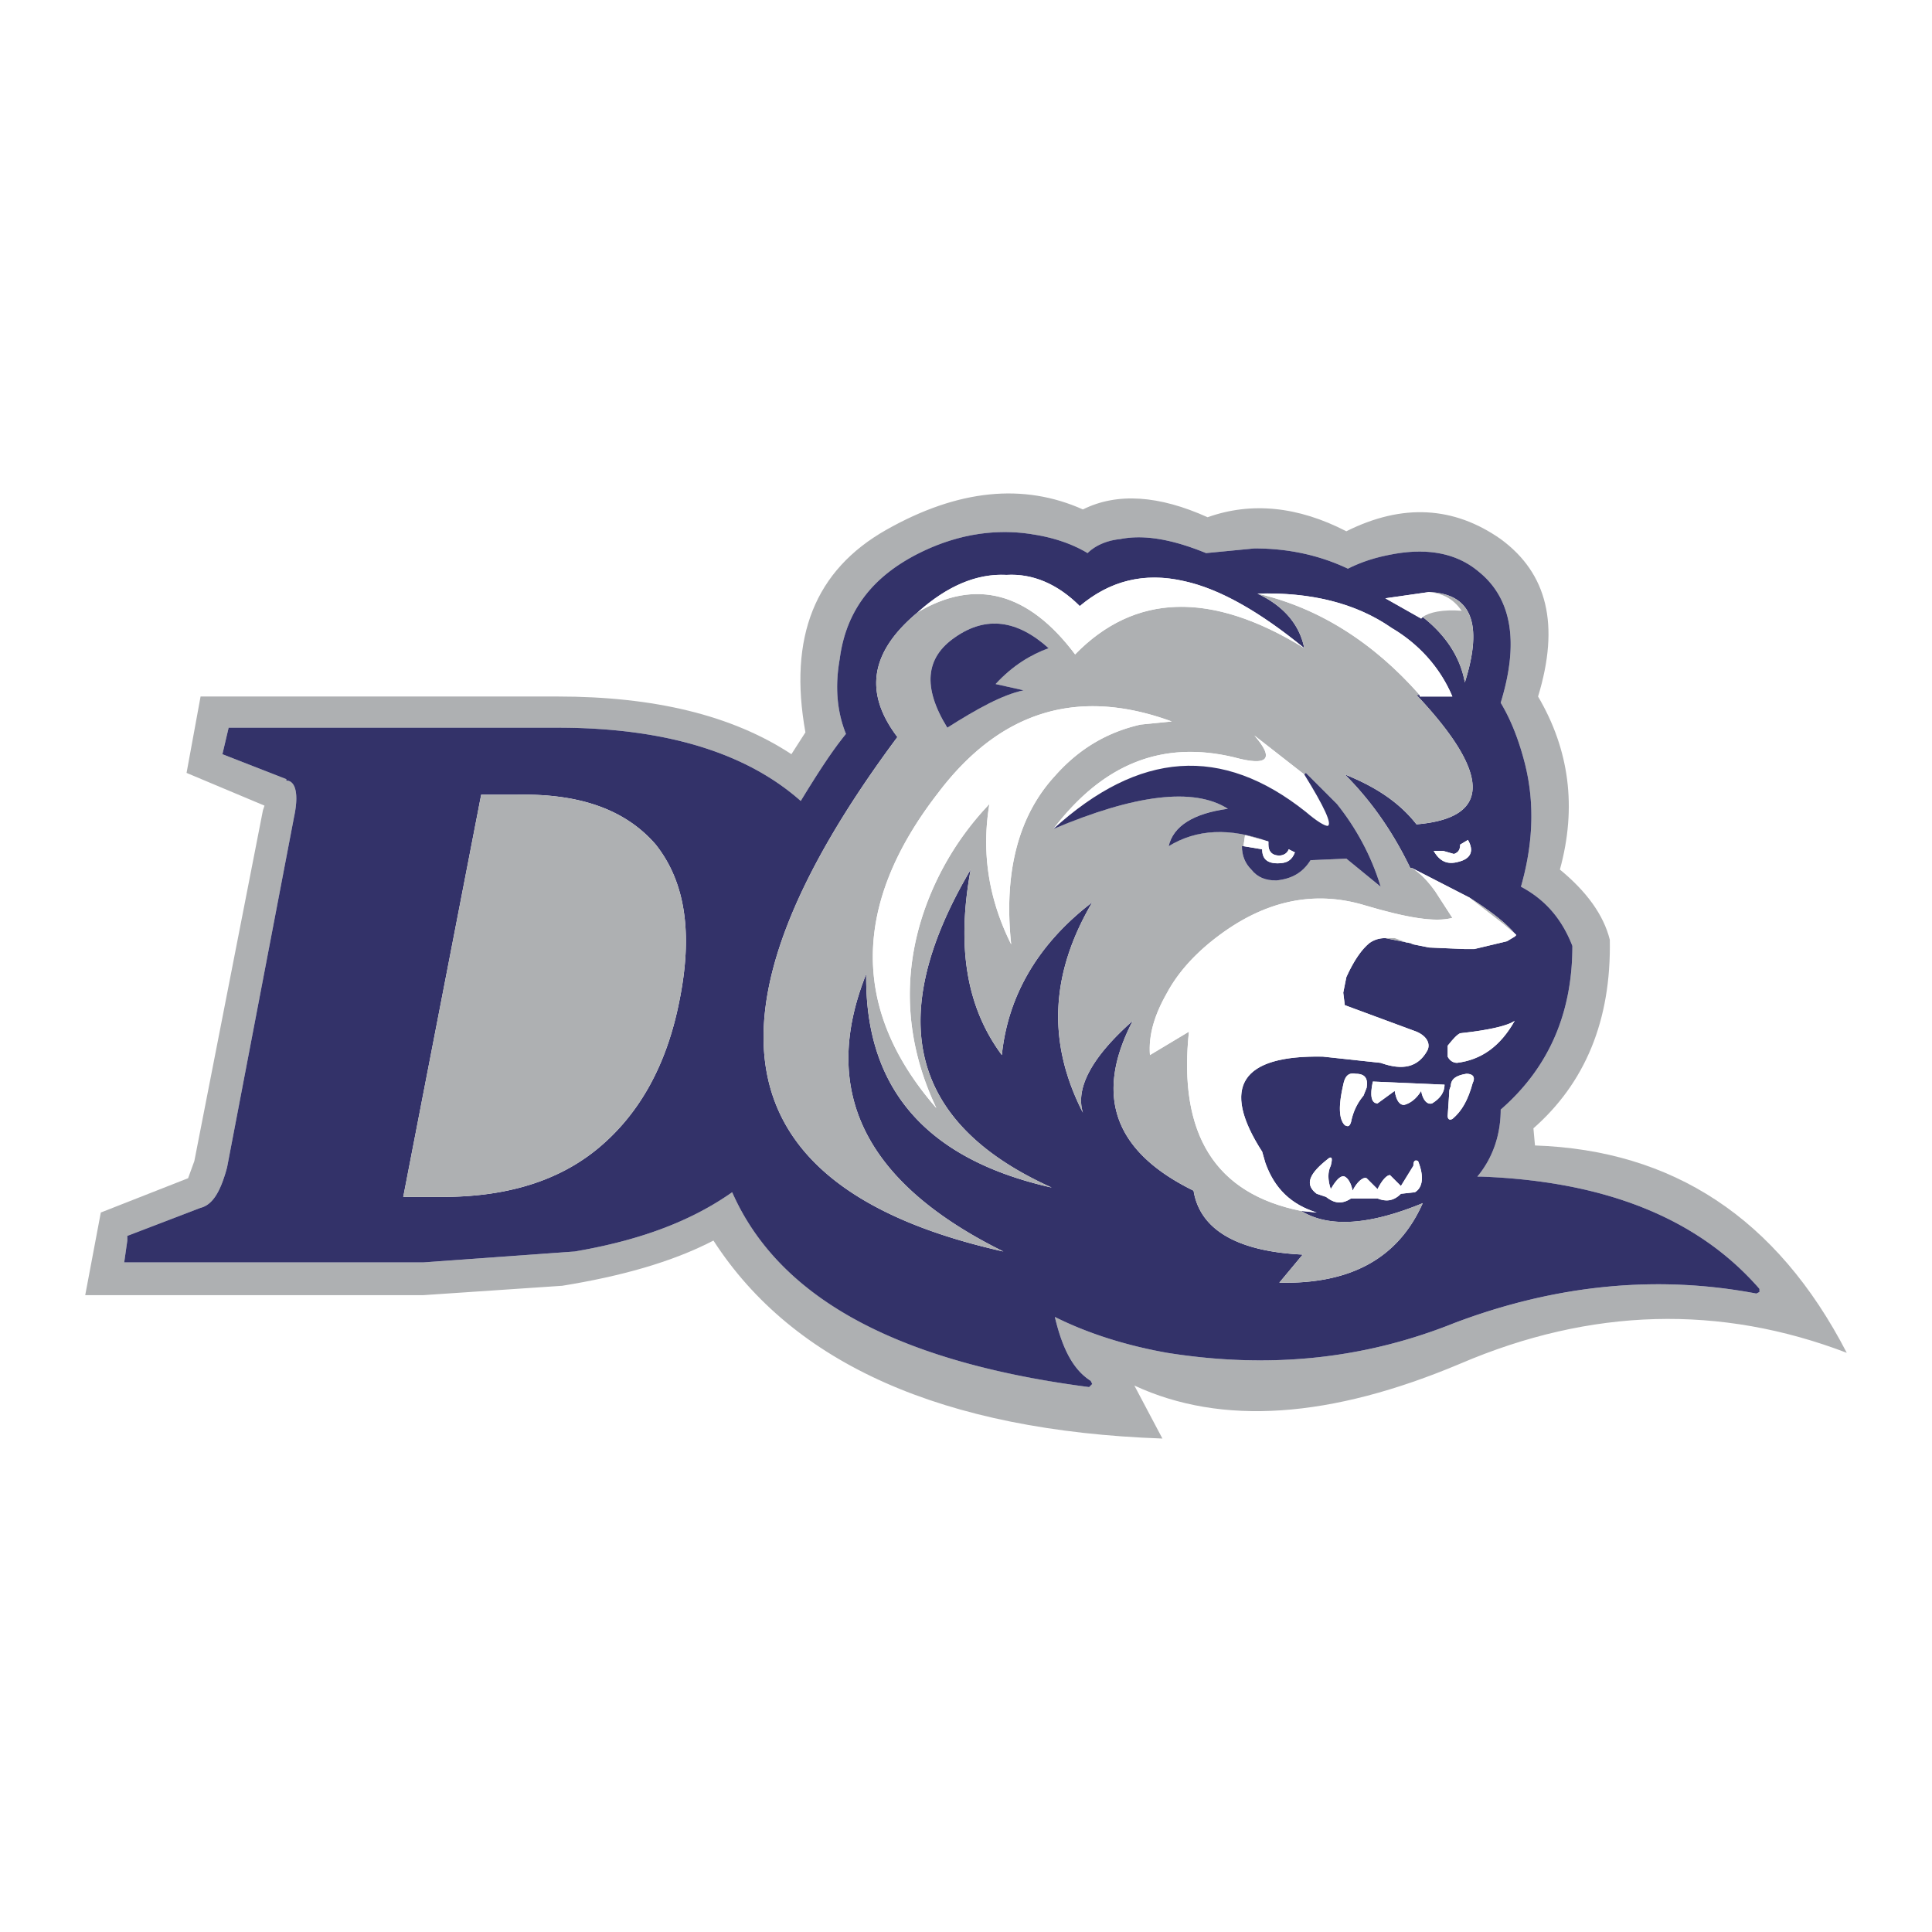<svg xmlns="http://www.w3.org/2000/svg" width="2500" height="2500" viewBox="0 0 192.756 192.756"><g fill-rule="evenodd" clip-rule="evenodd"><path fill="#fff" d="M0 0h192.756v192.756H0V0z"/><path d="M88.445 52.849c-7.154 4.044-9.798 10.732-8.088 20.219l-1.398 2.178c-5.91-3.889-13.687-5.755-23.33-5.755H20.012l-1.399 7.622 7.776 3.266-.156.466-6.843 34.994-.623 1.713-8.709 3.422-1.555 8.242h33.749l13.843-.935c5.755-.933 10.887-2.332 15.087-4.509 7.931 12.286 22.863 18.975 44.792 19.752l-2.799-5.288c8.709 4.043 19.596 3.266 32.504-2.178 13.064-5.599 25.973-5.91 38.572-1.088-6.998-13.531-17.42-20.219-31.105-20.687l-.156-1.71c5.131-4.512 7.775-10.732 7.621-18.818-.623-2.49-2.334-4.823-4.979-6.999 1.711-6.222.934-11.977-2.178-17.265 2.178-7.154.936-12.286-3.73-15.708-4.666-3.267-9.799-3.577-15.398-.778-4.82-2.489-9.486-2.955-13.842-1.4-4.822-2.177-9.021-2.488-12.441-.778-5.912-2.644-12.443-2.021-19.598 2.022zm-4.666 12.91c.623-4.822 3.268-8.244 7.934-10.577 3.731-1.865 7.62-2.488 11.352-1.865 2.023.31 3.889.933 5.445 1.865.621-.621 1.709-1.244 3.264-1.399 2.334-.466 5.133 0 8.555 1.399l4.822-.466c3.266 0 6.377.623 9.332 2.021 1.557-.777 3.111-1.244 5.133-1.555 3.266-.466 5.91.157 7.932 1.867 3.266 2.644 4.043 6.999 2.178 13.065.932 1.555 1.709 3.421 2.332 5.754 1.09 4.043.934 8.243-.311 12.597 2.332 1.244 4.043 3.111 5.131 5.91 0 6.688-2.332 12.131-7.152 16.33 0 2.49-.777 4.822-2.334 6.688h.467c12.131.468 21.463 4.045 27.684 11.198v.312l-.311.155c-9.799-1.865-19.908-.933-30.172 2.955-9.332 3.734-18.82 4.511-28.617 2.956-4.355-.777-8.09-2.023-11.199-3.578.777 3.267 1.867 5.288 3.578 6.377l.154.312-.311.31c-19.13-2.487-30.95-8.863-35.616-19.44-4.199 2.955-9.332 4.822-15.709 5.911l-15.087 1.088h-29.86l.31-2.177v-.467l7.311-2.8c1.244-.311 2.021-1.711 2.644-4.044l6.688-34.994c.466-2.178.156-3.422-.622-3.577h-.157v-.156l-6.376-2.488.622-2.645H55.63c10.73 0 18.818 2.489 24.262 7.311 1.711-2.799 3.11-4.978 4.511-6.688-.935-2.333-1.09-4.822-.624-7.465z" fill="#aeb0b2"/><path d="M91.712 55.182c-4.666 2.333-7.311 5.755-7.934 10.577-.466 2.643-.311 5.132.623 7.465-1.4 1.71-2.8 3.889-4.511 6.688-5.444-4.821-13.532-7.311-24.262-7.311H22.812l-.622 2.645 6.376 2.488v.156h.157c.778.155 1.087 1.399.622 3.577l-6.688 34.994c-.623 2.333-1.4 3.733-2.644 4.044l-7.311 2.8v.467l-.31 2.177h29.86l15.087-1.088c6.377-1.089 11.51-2.956 15.709-5.911 4.666 10.577 16.485 16.953 35.616 19.44l.311-.31-.154-.312c-1.711-1.089-2.801-3.11-3.578-6.377 3.109 1.555 6.844 2.801 11.199 3.578 9.797 1.555 19.285.778 28.617-2.956 10.264-3.888 20.373-4.82 30.172-2.955l.311-.155v-.312c-6.221-7.153-15.553-10.73-27.684-11.198h-.467c1.557-1.865 2.334-4.197 2.334-6.688 4.82-4.199 7.152-9.643 7.152-16.33-1.088-2.799-2.799-4.667-5.131-5.91 1.244-4.354 1.4-8.554.311-12.597-.623-2.333-1.4-4.2-2.332-5.754 1.865-6.066 1.088-10.421-2.178-13.065-2.021-1.71-4.666-2.333-7.932-1.867-2.021.312-3.576.778-5.133 1.555-2.955-1.398-6.066-2.021-9.332-2.021l-4.822.466c-3.422-1.399-6.221-1.865-8.555-1.399-1.555.155-2.643.778-3.264 1.399-1.557-.933-3.422-1.555-5.445-1.865-3.732-.623-7.62 0-11.352 1.865zM48.007 79.289h3.422c6.533-.155 11.042 1.555 13.998 4.977 2.955 3.734 3.733 8.866 2.333 15.71-1.244 6.222-3.888 11.042-7.931 14.464-4.045 3.422-9.332 4.978-15.709 4.978h-3.888l7.775-40.129zm41.527-5.754c-3.422-4.511-2.644-8.553 2.021-12.442 2.956-2.645 5.91-3.888 8.867-3.733 2.643-.155 5.131.932 7.309 3.11 2.955-2.488 6.377-3.422 10.422-2.488 3.576.778 7.619 3.11 11.975 6.687-.467-2.333-2.021-4.199-4.666-5.443 5.289-.156 9.799.933 13.377 3.422 2.645 1.556 4.82 3.888 6.064 6.843h-3.266v-.155h-.312c7.467 7.932 7.467 12.286 0 12.909-1.709-2.178-4.043-3.733-7.152-4.978 2.176 2.178 4.508 5.132 6.531 9.332h.156l5.754 2.956c2.178 1.398 3.576 2.488 4.51 3.577l.156.155-.156.157-.777.466-3.266.778h-.934l-3.578-.155-1.555-.312-.467-.156-2.332-.466a2.65 2.65 0 0 0-1.557.466c-.777.623-1.555 1.711-2.332 3.422l-.311 1.556.156 1.243 7.152 2.645c1.09.467 1.4 1.244 1.09 1.867-.932 1.71-2.488 2.021-4.666 1.243l-5.756-.621c-8.088-.156-10.264 2.955-6.064 9.487l.311 1.089c.934 2.645 2.645 4.199 5.133 4.978l-1.555-.157c2.799 1.712 6.842 1.4 12.131-.777-2.488 5.6-7.311 8.088-14.309 7.934l2.332-2.802c-6.531-.31-10.264-2.487-10.887-6.376-7.932-3.888-9.953-9.486-6.066-16.953-4.043 3.578-5.752 6.688-4.975 9.177-3.578-6.999-3.268-13.843.932-20.997-5.287 4.043-8.398 9.177-9.02 15.242-3.578-4.82-4.511-10.887-3.111-18.507-8.711 14.774-6.066 25.351 8.087 31.727-12.442-2.799-18.663-9.798-18.508-21.308-4.666 11.665-.155 20.842 13.686 27.686-27.837-6.223-31.416-23.333-10.574-51.328zm52.413-11.975l-.156.155-3.576-2.021 4.354-.623c4.199.156 5.443 3.11 3.578 9.021-.467-2.644-2.024-4.822-4.2-6.532zm2.022 23.329l1.09.312c.467-.157.621-.468.621-.935l.777-.466c.623 1.089.311 1.867-.932 2.178-1.09.31-1.867 0-2.488-1.089h.932zm-4.821 23.951l-1.711 1.245c-.621 0-.779-.777-.467-2.178l7.152.312c0 .777-.465 1.398-1.242 1.866-.467.155-.934-.312-1.09-1.245-.467.777-1.088 1.245-1.709 1.4-.466 0-.778-.467-.933-1.4zm-2.8-.311l-.309.778c-.779.933-1.09 1.865-1.246 2.643-.156.468-.311.468-.621.312-.623-.621-.623-2.021-.156-4.043.156-.778.467-1.244 1.244-1.089.933 0 1.244.466 1.088 1.399zm-3.733 6.999c.312-.156.312.155.156.778-.312.621-.312 1.398 0 2.333.623-1.089 1.088-1.4 1.4-1.246.311.157.621.623.777 1.4.467-.933 1.09-1.4 1.398-1.243l1.09 1.089c.465-.935.934-1.4 1.242-1.4l1.09 1.089 1.244-2.021c0-.469.156-.623.469-.469.621 1.556.465 2.645-.312 3.111l-1.4.156c-.777.777-1.555.777-2.332.466h-2.645c-.934.623-1.711.467-2.488-.154l-.934-.312c-1.243-.934-.776-2.021 1.245-3.577zm13.688-8.398c.623 0 .932.311.623.932-.469 1.712-1.09 2.801-2.023 3.579-.311.154-.467 0-.467-.312l.156-2.333c0-.156 0-.312.154-.622 0-.778.623-1.09 1.557-1.244zm-.934-1.09c-.467 0-.777-.311-.934-.621v-1.089c.623-.777.934-1.089 1.244-1.244 2.955-.311 4.822-.777 5.443-1.245-1.397 2.489-3.265 3.888-5.753 4.199z" fill="#333269"/><path d="M51.429 79.289h-3.422l-7.776 40.128h3.888c6.378 0 11.665-1.556 15.709-4.978 4.043-3.422 6.687-8.242 7.931-14.464 1.4-6.844.623-11.976-2.333-15.709-2.955-3.422-7.464-5.132-13.997-4.977zM91.555 61.093c-4.666 3.889-5.443 7.931-2.021 12.442-20.841 27.995-17.263 45.104 10.576 51.325-13.841-6.844-18.352-16.021-13.686-27.686-.155 11.51 6.066 18.509 18.508 21.308-14.154-6.376-16.798-16.952-8.087-31.727-1.4 7.62-.467 13.687 3.111 18.507.621-6.064 3.732-11.198 9.02-15.242-4.199 7.154-4.51 13.998-.932 20.997-.777-2.488.932-5.599 4.975-9.177-3.887 7.467-1.865 13.065 6.066 16.953.623 3.889 4.355 6.066 10.887 6.376l-2.332 2.802c6.998.154 11.82-2.334 14.309-7.934-5.289 2.178-9.332 2.489-12.131.777-8.553-1.71-12.287-7.619-11.197-17.886l-3.889 2.333c-.156-2.021.467-4.043 1.711-6.221 1.088-2.022 2.799-3.889 4.822-5.444 4.82-3.732 9.797-4.821 14.93-3.266 4.199 1.244 6.998 1.71 8.709 1.244l-1.711-2.645c-.777-1.089-1.555-1.867-2.332-2.333h-.156c-2.023-4.2-4.355-7.154-6.531-9.332 3.109 1.244 5.443 2.799 7.152 4.978 7.467-.623 7.467-4.978 0-12.909h.312c-4.666-5.288-10.109-8.71-16.176-10.109 2.645 1.244 4.199 3.111 4.666 5.443-9.332-5.754-16.951-5.443-22.861.621-4.667-6.218-9.956-7.617-15.712-4.195zm2.956 11.509c-2.489-4.043-2.178-6.999.777-9.021 3.112-2.178 6.221-1.71 9.333 1.089-1.713.621-3.578 1.711-5.289 3.578l2.799.623c-2.176.465-4.666 1.864-7.62 3.731zm-2.333 18.352c-2.178 6.377-1.866 13.065 1.244 19.598-8.555-9.799-8.399-20.375.155-31.417 6.222-8.243 13.997-10.576 23.329-7.154l-3.109.31c-3.422.778-6.223 2.489-8.555 5.134-3.576 3.888-5.133 9.487-4.355 16.797-2.332-4.666-2.953-9.332-2.176-13.998a29.322 29.322 0 0 0-6.533 10.73zm30.949-15.396c3.422.932 4.045.154 2.023-2.178l4.977 3.888.156-.155 3.111 3.11c1.865 2.333 3.422 5.132 4.354 8.243l-3.422-2.799-3.576.155c-.779 1.244-1.867 1.867-3.422 2.021-1.09 0-1.867-.31-2.488-1.087-.623-.623-.936-1.4-.936-2.333h.158l.154-1.089 2.332.621c-3.887-1.399-7.152-1.244-9.953.468.467-2.023 2.488-3.268 5.91-3.733-3.422-2.178-9.33-1.4-17.418 2.021 4.977-6.532 10.888-8.865 18.04-7.153z" fill="#aeb0b2"/><path d="M95.289 63.581c-2.955 2.022-3.267 4.978-.777 9.021 2.954-1.866 5.444-3.266 7.62-3.731l-2.799-.623c1.711-1.867 3.576-2.957 5.289-3.578-3.112-2.799-6.222-3.267-9.333-1.089z" fill="#333269"/><path d="M93.422 110.552c-3.11-6.533-3.422-13.221-1.244-19.598a29.322 29.322 0 0 1 6.533-10.73c-.777 4.666-.156 9.332 2.176 13.998-.777-7.31.779-12.909 4.355-16.797 2.332-2.645 5.133-4.356 8.555-5.134l3.109-.31c-9.332-3.422-17.107-1.089-23.329 7.154-8.554 11.041-8.709 21.618-.155 31.417z" fill="#fff"/><path d="M125.15 73.379c2.021 2.333 1.398 3.11-2.023 2.178-7.152-1.712-13.062.621-18.039 7.153 8.553-7.776 16.797-8.397 25.195-1.71 1.088.933 1.867 1.398 2.176 1.398.469-.154-.309-1.865-2.332-5.132l-4.977-3.887z" fill="#fff"/><path d="M133.395 80.223l-3.111-3.11-.156.155c2.023 3.267 2.801 4.978 2.332 5.132-.309 0-1.088-.466-2.176-1.398-8.398-6.688-16.643-6.066-25.195 1.71 8.088-3.422 13.996-4.199 17.418-2.021-3.422.466-5.443 1.71-5.91 3.733 2.801-1.712 6.066-1.867 9.953-.468v.311c0 .623.312 1.089 1.09 1.089.312 0 .777-.155.934-.623l.621.311c-.311.778-.777 1.089-1.709 1.089-1.09 0-1.557-.466-1.557-1.4l-1.865-.31h-.158c0 .933.312 1.71.936 2.333.621.777 1.398 1.087 2.488 1.087 1.555-.154 2.643-.777 3.422-2.021l3.576-.155 3.422 2.799c-.934-3.111-2.49-5.91-4.355-8.243z" fill="#333269"/><path d="M129.193 85.044l-.621-.311c-.156.468-.621.623-.934.623-.777 0-1.09-.467-1.09-1.089v-.311l-2.332-.621-.154 1.089 1.865.31c0 .934.467 1.4 1.557 1.4.932-.001 1.399-.312 1.709-1.09zM107.73 60.471c-2.178-2.178-4.666-3.266-7.309-3.11-2.957-.155-5.911 1.088-8.867 3.733 5.755-3.422 11.044-2.023 15.71 4.198 5.91-6.064 13.529-6.375 22.861-.621-4.355-3.577-8.398-5.909-11.975-6.687-4.043-.935-7.464-.001-10.42 2.487zM141.637 69.336v.155h3.266c-1.244-2.955-3.42-5.287-6.064-6.843-3.578-2.489-8.088-3.578-13.377-3.422 6.065 1.399 11.509 4.822 16.175 10.11zM151.123 93.132l-1.088-.933-3.422-2.644-5.754-2.956c.777.466 1.555 1.243 2.332 2.333l1.711 2.645c-1.711.466-4.51 0-8.709-1.244-5.133-1.555-10.109-.466-14.93 3.266-2.023 1.555-3.734 3.421-4.822 5.444-1.244 2.178-1.867 4.199-1.711 6.221l3.889-2.333c-1.09 10.267 2.645 16.176 11.197 17.886l1.555.157c-2.488-.778-4.199-2.333-5.133-4.978l-.311-1.089c-4.199-6.532-2.023-9.644 6.064-9.487l5.756.621c2.178.778 3.734.467 4.666-1.243.311-.623 0-1.4-1.09-1.867l-7.152-2.645-.156-1.243.311-1.556c.777-1.71 1.555-2.799 2.332-3.422.467-.31.936-.466 1.557-.466h.934l1.244.466h.31l.311.156 1.555.312 3.578.155h.934l3.266-.778.777-.466.156-.157-.157-.155z" fill="#fff"/><path d="M150.035 92.199l1.088.933c-.934-1.089-2.332-2.178-4.51-3.577l3.422 2.644zM140.547 94.064l.467.157-.311-.157h-.156zM140.547 94.064h-.154l-1.245-.466h-.933l2.332.466z" fill="#aeb0b2"/><path d="M141.791 61.714l.156-.155c.621-.466 2.021-.777 3.889-.623-.777-1.089-1.713-1.71-3.268-1.867l-4.354.623 3.577 2.022z" fill="#fff"/><path d="M141.947 61.56c2.176 1.71 3.732 3.888 4.199 6.532 1.865-5.911.621-8.865-3.578-9.021 1.555.156 2.49.777 3.268 1.867-1.867-.156-3.268.155-3.889.622z" fill="#aeb0b2"/><path d="M145.059 85.201l-1.09-.312h-.932c.621 1.089 1.398 1.399 2.488 1.089 1.242-.312 1.555-1.089.932-2.178l-.777.466c0 .467-.155.778-.621.935zM137.438 110.085l1.711-1.245c.154.934.467 1.4.934 1.4.621-.155 1.242-.623 1.709-1.4.156.934.623 1.4 1.09 1.245.777-.468 1.242-1.089 1.242-1.866l-7.152-.312c-.314 1.401-.156 2.178.466 2.178zM136.039 109.308l.309-.778c.156-.934-.154-1.399-1.088-1.399-.777-.155-1.088.311-1.244 1.089-.467 2.021-.467 3.422.156 4.043.311.156.465.156.621-.312.156-.778.467-1.711 1.246-2.643zM132.771 116.307c.156-.623.156-.935-.156-.778-2.021 1.556-2.488 2.643-1.244 3.577l.934.312c.777.621 1.555.777 2.488.154h2.645c.777.312 1.555.312 2.332-.466l1.4-.156c.777-.467.934-1.556.312-3.111-.312-.154-.469 0-.469.469l-1.244 2.021-1.09-1.089c-.309 0-.777.466-1.242 1.4l-1.09-1.089c-.309-.157-.932.311-1.398 1.243-.156-.777-.467-1.243-.777-1.4-.312-.154-.777.157-1.4 1.246-.313-.935-.313-1.712-.001-2.333zM146.926 108.062c.309-.621 0-.932-.623-.932-.934.154-1.557.466-1.557 1.244-.154.311-.154.466-.154.622l-.156 2.333c0 .312.156.466.467.312.933-.779 1.554-1.868 2.023-3.579zM144.436 105.419c.156.311.467.621.934.621 2.488-.311 4.355-1.71 5.754-4.199-.621.468-2.488.935-5.443 1.245-.311.155-.621.467-1.244 1.244v1.089h-.001z" fill="#fff"/></g></svg>